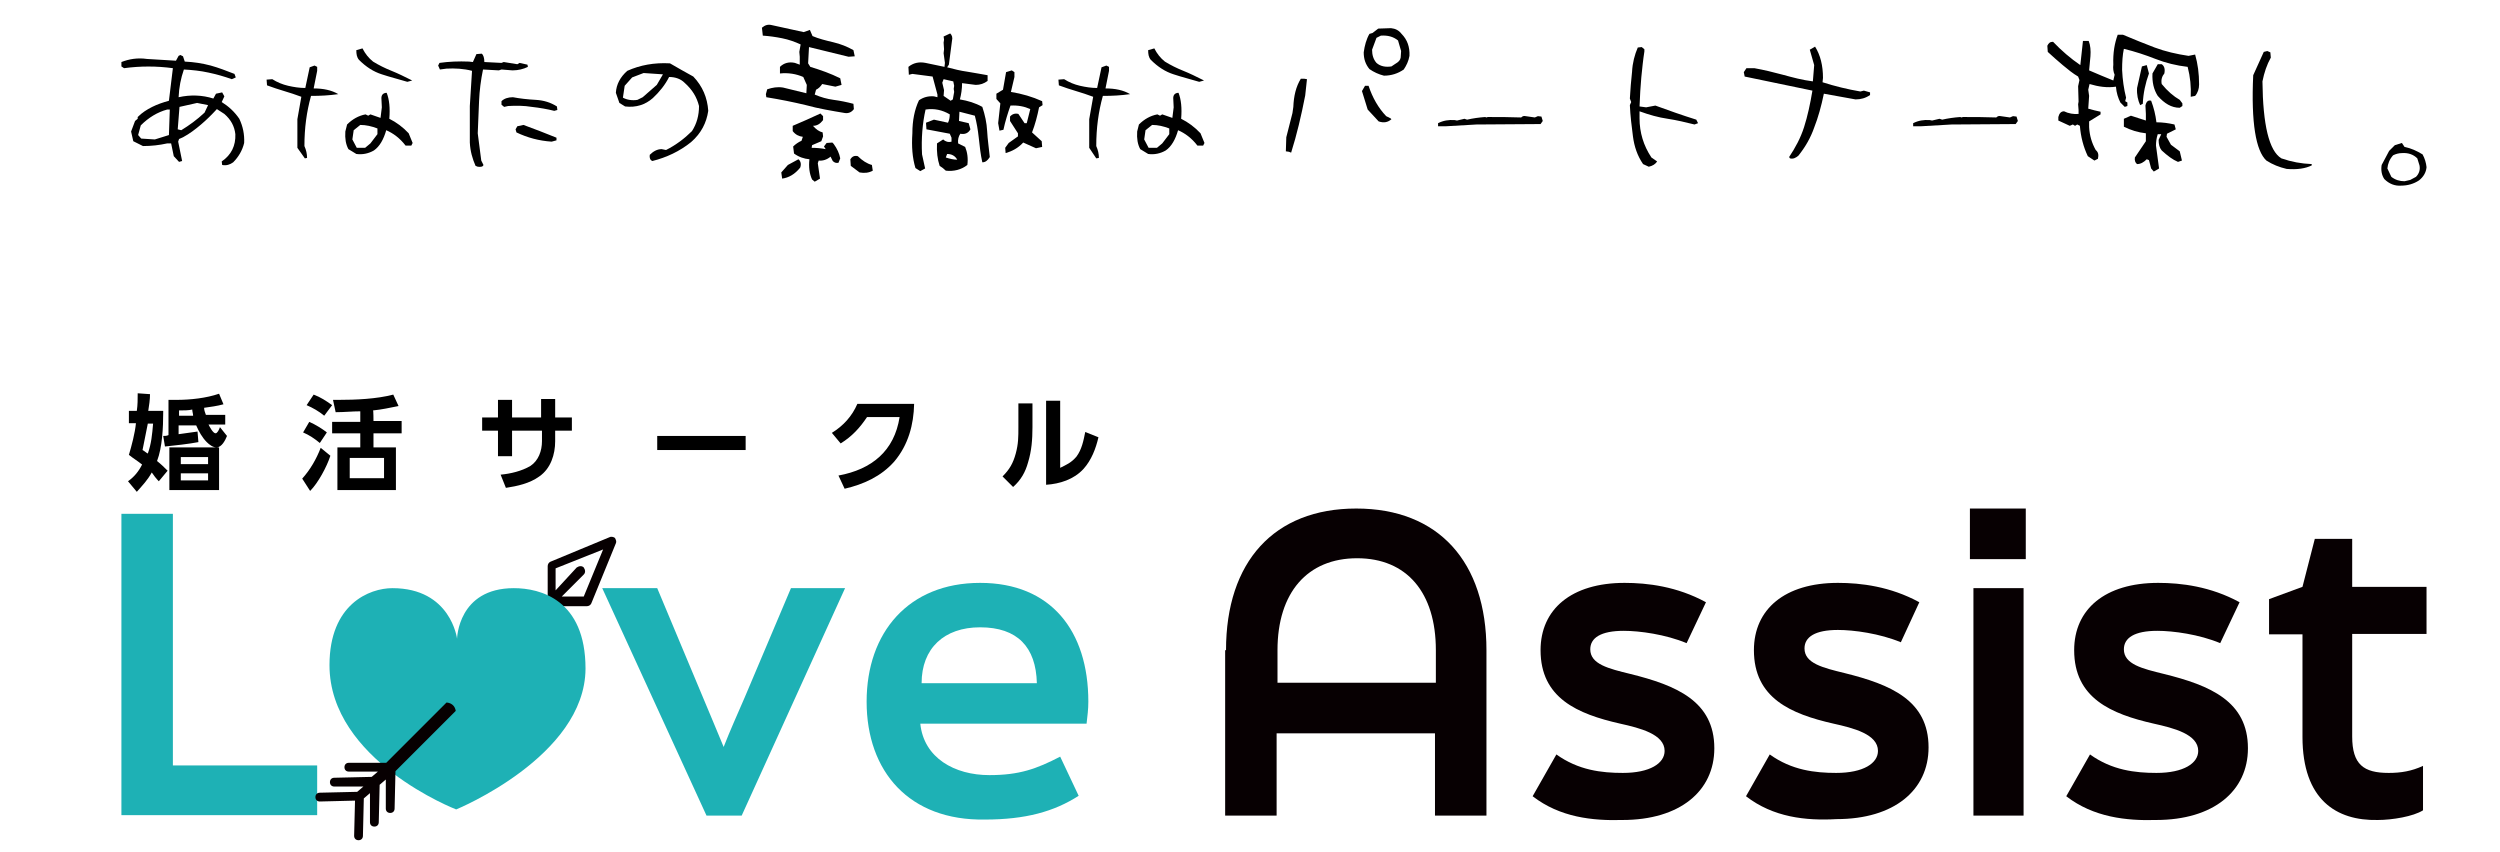<?xml version="1.0" encoding="utf-8"?>
<!-- Generator: Adobe Illustrator 28.0.0, SVG Export Plug-In . SVG Version: 6.00 Build 0)  -->
<svg version="1.1" id="レイヤー_1" xmlns="http://www.w3.org/2000/svg" xmlns:xlink="http://www.w3.org/1999/xlink" x="0px"
	 y="0px" viewBox="0 0 568.3 193.6" style="enable-background:new 0 0 568.3 193.6;" xml:space="preserve">
<style type="text/css">
	.st0{fill:#070002;}
	.st1{fill:#1EB1B5;}
	.st2{fill:#070001;}
</style>
<g>
	<path d="M50.4,36.7c2.2-1.5,3.2-3.6,3.1-6.2c-0.2-1.8-1-3.3-2.5-4.6l-1.7-1.1c-1.2,1.3-2.3,2.4-3.6,3.5s-2.6,2.1-4.1,2.9l-0.9,0.4
		l-0.2,0.6l0.9,4.4l-0.7,0.2l-1.2-1.3l-0.6-2.9H38c-1.8,0.4-3.6,0.6-5.5,0.6l-2.2-1.1l-0.5-2.2l0.9-2.4l0.6-0.5v-0.4
		c1-1,2.1-1.7,3.3-2.3c1.2-0.6,2.4-1,3.8-1.4l0.9-7.4c-3.7-0.5-7.4-0.5-11.1,0l-0.6-0.4v-1c1.8-0.7,3.7-1,5.8-0.7l6.6,0.4l0.6-1.1
		l0.4-0.2l0.6,0.3L42,14c2.1,0.1,4,0.4,5.9,0.9c1.8,0.5,3.6,1.2,5.4,1.9l0.3,0.8L52.7,18c-1.7-0.6-3.4-1.1-5.3-1.5
		c-1.8-0.4-3.7-0.6-5.6-0.7c-0.7,2-1.1,4.1-1.2,6.3c2.7-0.6,5.4-0.5,7.9,0.3l0.6-1.1l1.4-0.3l0.5,0.9l-0.6,1.3c1.6,1,2.9,2.2,4,3.8
		c0.8,1.7,1.2,3.5,1.1,5.5c-0.4,1.7-1.3,3.2-2.5,4.4c-0.7,0.5-1.5,0.8-2.5,0.6L50.4,36.7z M38.6,24.9H38c-2.2,0.6-4.2,1.8-6,3.6
		l-0.6,2.2l0.7,0.8l3.1,0.2l3.2-1L38.6,24.9z M46.5,25.6l0.8-1.7l-2.5-0.5l-4,0.9l-0.4,5.1l0.8,0.2C43,28.5,44.8,27.2,46.5,25.6z"/>
	<path d="M67.6,33.6v-6.5l0.9-5.1c-1.3-0.5-2.6-0.9-3.9-1.3c-1.3-0.4-2.6-0.8-3.9-1.3l-0.1-1.3l1.3-0.1c1.1,0.7,2.3,1.2,3.6,1.5
		s2.6,0.5,3.9,0.5l1-4.7l1.1-0.4l0.6,0.3v0.9l-0.8,4c2.2,0,4.1,0.4,5.6,1.3c-2.1,0.3-4.1,0.4-6.2,0.4c-1,3.6-1.5,7.3-1.5,11.4
		c0.4,0.9,0.6,1.8,0.6,2.7L69.3,36L67.6,33.6z M79.2,33.9c-0.6-1.1-0.8-2.4-0.7-4l0.4-1.6c1.2-1.2,2.6-2,4.2-2.3l0.6,0.3l0.5-0.3
		l2.3,0.8l0.3-2.4l-0.1-2.1c0-0.8,0.5-1.2,1.2-1.2c0.6,1.5,0.8,3.5,0.6,5.9c1.6,0.8,3.1,1.9,4.4,3.3l0.9,2.2l-0.3,0.6h-1.3
		c-1.3-1.7-2.8-2.8-4.4-3.5c-0.6,2.1-1.5,3.7-2.8,4.6c-1.2,0.7-2.6,1-4,0.8L79.2,33.9z M85.8,30.5v-1.3c-1.3-0.5-2.6-0.8-3.9-0.8
		l-1.5,1.2l-0.3,2.1l1,1.9H83l1.2-1L85.8,30.5z M86.8,16.9c-1.9-0.6-3.6-1.7-5.2-3.3C81.1,13,81,12.3,81,11.4l1.4-0.4
		c0.6,1.2,1.4,2.2,2.4,3c1.3,0.8,2.7,1.5,4.2,2.1c1.5,0.6,2.9,1.3,4.3,2l0.4,0.2l-1.1,0.3C90.6,18,88.6,17.5,86.8,16.9z"/>
	<path d="M108.1,37.7c-0.7-1.6-1.2-3.3-1.3-5.3v-8.3l0.5-8c-1.9-0.5-3.9-0.6-5.8-0.5l-1.5,0.2l-0.4-0.9l0.3-0.6
		c2.1-0.3,4.4-0.4,6.7-0.3l0.9,0.1l0.8-1.8l1.2-0.1c0.4,0.3,0.6,1,0.6,1.9l3.9,0.2l0.5-0.2l3.1,0.5l0.5-0.3l1.8,0.4l0.1,0.5
		c-1,0.5-2.2,0.8-3.5,0.8l-2.5-0.2l-0.6,0.2l-3.6-0.2c-0.5,2.4-0.8,4.8-0.9,7.2s-0.2,4.9-0.3,7.3l0.8,6.2l0.5,1
		c-0.1,0.4-0.6,0.5-1.3,0.4L108.1,37.7z M120.9,24.3c-1.8-0.3-3.6-0.3-5.4-0.2l-0.9,0.2l-0.6-0.5V23c0.6-0.6,1.5-0.9,2.6-0.9
		c1.6,0.3,3.3,0.5,5.2,0.6c1.8,0.1,3.4,0.6,4.8,1.5l0.1,0.8l-0.7,0.2C124.4,24.8,122.7,24.5,120.9,24.3z M117.4,30.1l-0.2-0.7
		l0.4-0.7l1.4-0.3c2.5,0.9,5,1.9,7.5,2.9v0.6l-1.1,0.3C122.5,32,119.9,31.3,117.4,30.1z"/>
	<path d="M147.7,35.2c0.8-0.8,1.7-1.3,2.7-1.3l1,0.2c2.2-1.1,4.2-2.6,5.9-4.3c1.1-1.7,1.6-3.6,1.6-5.7c-0.5-2-1.5-3.7-3.3-5.3
		c-0.8-0.8-2-1.3-3.5-1.3c-0.9,1.8-2.2,3.4-3.7,4.8c-1.7,1.5-3.8,2.2-6.3,1.9l-1.3-0.8l-0.8-2.3c0.1-1.9,1-3.6,2.6-5
		c2.9-1.3,6.1-1.9,9.7-1.7c1.7,1,3.5,2,5.3,3c2.1,2.2,3.2,4.8,3.4,7.8c-0.4,2.7-1.6,5.1-3.9,7.1c-2.6,2.1-5.6,3.5-8.8,4.3
		C147.8,36.4,147.6,35.9,147.7,35.2z M149.3,19.3l1.4-2.4l-4.4-0.3l-2.6,1l-1.7,1.9l-0.4,2.7c0.9,0.5,2.1,0.7,3.3,0.5l1.2-0.6
		L149.3,19.3z"/>
	<path d="M183.2,23.9c-2.9-0.7-5.9-1.3-9-1.8l-0.1-0.7l0.3-1.1c1.2-0.4,2.3-0.6,3.6-0.4l5.3,1.3l0.1-1.9l-0.8-1.8
		c-1.6-0.7-3.4-1-5.3-0.8v-1.5c0.9-0.9,2.1-1.2,3.4-0.9l1.1,0.4v-1.8l-0.1-1.1l0.3-1.7c-1.3-0.6-2.7-1.1-4.2-1.4
		c-1.5-0.3-2.9-0.5-4.4-0.6l-0.2-1.8c0.7-0.6,1.4-0.8,2.2-0.6l7.3,1.6l1.4-0.5l0.6,1.4c1.4,0.6,3,1,4.7,1.4s3.2,1,4.6,1.8l0.3,1.4
		l-1.4,0.1l-9-2.2l-0.2,3.7l0.5,0.8c2.3,0.7,4.6,1.5,6.8,2.6l0.3,1.5l-1.4,0.4l-3-0.6c-0.4,0.6-0.8,1-1.4,1.3l-0.3,1.1
		c1.4,0.6,2.8,1,4.3,1.2s3,0.5,4.5,0.9l0.1,1.2c-0.5,0.7-1.2,1-2,0.9C189.1,25.2,186.1,24.7,183.2,23.9z M177.6,39.2l1.5-1.7
		l2.4-1.3c0.5,0.4,0.7,1.1,0.4,1.9c-1.2,1.5-2.6,2.3-4.1,2.5L177.6,39.2z M184.6,40.8c-0.6-1.3-0.8-2.9-0.6-4.6
		c-1.2-0.1-2.4-0.5-3.5-1.3l-0.2-1.6c0.5-0.5,1.2-1,1.9-1.3l0.3-0.9c-0.9-0.1-1.7-0.5-2.3-1.3v-1.2c2.1-0.9,4.2-1.8,6.3-2.8l0.6,0.6
		v0.9c-0.7,0.9-1.4,1.3-2.3,1.3c0.7,0.8,1.4,1.3,2.2,1.5l0.1,0.9l-0.4,1.1l-2.1,0.9l-0.1,0.6c1.1,0,2.2,0.1,3.2,0.3l-0.4-0.6
		l0.6-0.8l1.3-0.1l0.3,0.3c0.8,1.1,1.3,2.2,1.5,3.3l-0.4,1c-0.5,0.1-0.9,0-1.3-0.4l-0.5-1c-0.8,0.7-1.8,1-2.7,0.9l-0.2,0.6l0.5,3.5
		l-1.2,0.7L184.6,40.8z M193.4,37.7l-0.1-1.5c0.4-0.6,0.9-0.9,1.7-0.7c1,1,2.1,1.7,3.2,2l0.2,1.3c-0.9,0.5-1.9,0.6-3,0.4L193.4,37.7
		z"/>
	<path d="M208.1,38.2c-0.7-2.3-0.9-4.9-0.7-7.9c0-2.9,0.5-5.4,1.5-7.5c1-0.7,2.1-1,3.4-0.9l0.8,0.2v-0.6l-1.1-4.1l-4.6-0.6l-0.8,0.2
		l-0.1-1.8c1.1-0.9,2.4-1.2,3.9-0.9l4.3,0.9l0.1-0.9l-0.3-2.2l0.1-0.9l-0.1-1.5l0.1-0.7l-0.1-0.7l1.5-0.7c0.4,0.4,0.6,0.9,0.4,1.7
		l-0.7,5.4l-0.4,0.6c1.5,0.4,3.1,0.8,4.6,1c1.6,0.3,3.1,0.5,4.6,0.8v1.3c-0.8,0.6-1.7,0.9-2.7,0.9l-3.1-0.4c0,1.3-0.2,2.6-0.5,3.7
		c1.8,0.3,3.5,0.8,5.1,1.7c0.6,1.8,1,3.6,1.1,5.5s0.4,3.9,0.6,5.9c-0.5,0.8-1,1.2-1.7,1.2c-0.4-1.8-0.6-3.6-0.8-5.5
		c-0.2-1.9-0.5-3.6-0.9-5.1l-3.5-0.9l-0.1,2.1l2.2,0.5l0.4,1.4c-0.5,0.9-1.3,1.2-2.3,1c-0.4,0.6-0.6,1.3-0.5,2.2l1.6,0.8
		c0.5,1.2,0.7,2.6,0.5,4.1c-1.4,1.1-3.1,1.5-4.9,1.3c-0.4-0.4-0.9-0.8-1.4-1.1c-0.5-1.5-0.7-3.2-0.6-5.1l1.4-0.9
		c0.5,0.5,1.2,0.7,1.9,0.5v-0.9l-0.4-0.9l-5.3-1l-0.1-1.5l1.8-0.7l3.2,0.7c0.3-0.6,0.4-1.3,0.4-1.9c-1.7-1-3.5-1.4-5.5-1.1
		c-0.7,3.1-1,6.6-0.8,10.2l0.7,3.2l-1.1,0.6L208.1,38.2z M216.9,20.9l-0.1-0.7l0.1-0.7l-0.2-1l-2.2-0.5l-0.3,0.8l0.4,1.7l-0.1,1.3
		l1.6,1.1l0.5-0.3L216.9,20.9z M215.3,35l-0.3,0.8c0.9,0.3,1.8,0.5,2.6,0.5C217.1,35.4,216.3,35,215.3,35z M228.5,33.6l0.8-1.1
		l2.1-1.5v-0.7l-1.8-2.8v-1c0.5-0.6,1.2-0.8,1.9-0.6l1.4,2.1h0.5l0.8-3.2c-1.3-0.6-2.8-0.9-4.5-0.8c-0.6,1.7-1.2,3.6-1.6,5.5
		l-0.9,0.2l-0.3-1.7l0.5-4.5l-0.9-1v-1.2l1.5-0.9l0.7-4L230,16l0.6,0.4v1.1l-0.8,3.4c2.5,0.4,4.9,1.1,7.1,2.1l0.1,0.9l-0.8,0.5
		c-0.4,2-0.9,3.9-1.6,5.7l2.2,2l0.1,1.3l-1.4,0.3l-2.9-1.3c-1.2,1.3-2.6,2-4,2.4L228.5,33.6z"/>
	<path d="M247.6,33.6v-6.5l0.9-5.1c-1.3-0.5-2.6-0.9-3.9-1.3c-1.3-0.4-2.6-0.8-3.9-1.3l-0.1-1.3l1.3-0.1c1.1,0.7,2.3,1.2,3.6,1.5
		s2.6,0.5,3.9,0.5l1-4.7l1.1-0.4l0.6,0.3v0.9l-0.8,4c2.2,0,4.1,0.4,5.6,1.3c-2.1,0.3-4.1,0.4-6.2,0.4c-1,3.6-1.5,7.3-1.5,11.4
		c0.4,0.9,0.6,1.8,0.6,2.7l-0.6,0.1L247.6,33.6z M259.2,33.9c-0.6-1.1-0.8-2.4-0.7-4l0.4-1.6c1.2-1.2,2.6-2,4.2-2.3l0.6,0.3l0.5-0.3
		l2.3,0.8l0.3-2.4l-0.1-2.1c0-0.8,0.5-1.2,1.2-1.2c0.6,1.5,0.8,3.5,0.6,5.9c1.6,0.8,3.1,1.9,4.4,3.3l0.9,2.2l-0.3,0.6h-1.3
		c-1.3-1.7-2.8-2.8-4.4-3.5c-0.6,2.1-1.5,3.7-2.8,4.6c-1.2,0.7-2.6,1-4,0.8L259.2,33.9z M265.8,30.5v-1.3c-1.3-0.5-2.6-0.8-3.9-0.8
		l-1.5,1.2l-0.3,2.1l1,1.9h1.9l1.2-1L265.8,30.5z M266.8,16.9c-1.9-0.6-3.6-1.7-5.2-3.3c-0.5-0.6-0.6-1.3-0.6-2.2l1.4-0.4
		c0.6,1.2,1.4,2.2,2.4,3c1.3,0.8,2.7,1.5,4.2,2.1c1.5,0.6,2.9,1.3,4.3,2l0.4,0.2l-1.1,0.3C270.6,18,268.6,17.5,266.8,16.9z"/>
	<path d="M292.3,34.4l0.1-3.2l1.4-5.5l0.2-1.4c0.1-2.5,0.6-4.6,1.7-6.4h0.8l0.6,0.1l-0.4,3.7c-0.9,4.6-1.9,8.9-3.2,13l-0.5-0.2
		L292.3,34.4z M310.9,24.9l-1.3-4.2l0.7-1.2h0.8c0.9,2.7,2.2,5,4,6.9l1,0.5l0.2,0.2c-0.8,0.7-1.7,0.9-2.9,0.5L310.9,24.9z
		 M311.3,15.7c-0.9-1.1-1.3-2.3-1.3-3.8c0.2-1.5,0.6-3,1.3-4.2l0.7-0.2l1.3-1l2.9-0.1c1,0.1,1.8,0.5,2.4,1.3c1.3,1.3,1.9,3,1.8,5
		c-0.2,1.2-0.7,2.2-1.3,3.1c-1.3,0.9-2.8,1.4-4.5,1.4C313.4,16.9,312.3,16.4,311.3,15.7z M318.4,13.1l0.1-1.5l-0.7-2.4
		c-1.1-0.9-2.4-1.2-3.9-1.1l-1,0.5l-1,2.7c0,1.2,0.3,2.2,1,3c0.9,0.8,2.1,1,3.4,0.8l0.9-0.6C317.9,14.1,318.3,13.7,318.4,13.1z"/>
	<path d="M326.9,28.7V28c1.2-0.6,2.4-0.8,3.8-0.7l0.5,0.1l1.7-0.4l0.6,0.2c1.3-0.3,2.7-0.5,4.1-0.6l0.3,0.1l0.3-0.1
		c2.5,0,5,0,7.6,0.1c0.3-0.3,0.6-0.4,1-0.3l2.1,0.3l0.7-0.3l0.8,0.1l0.3,1l-0.5,0.7c-4.9,0-9.7,0.1-14.6,0.1l-6.9,0.4L326.9,28.7z"
		/>
	<path d="M373.5,37.3c-1.3-1.9-2-4-2.3-6.3s-0.6-4.7-0.7-7.1l0.3-0.7l-0.3-0.8c0.1-2.1,0.3-4.1,0.5-6.1c0.1-2,0.6-3.9,1.3-5.5
		l0.9-0.1l0.6,0.5v0.5c-0.3,1.9-0.5,3.9-0.7,5.9c-0.2,2.1-0.3,4.2-0.4,6.6l1.5,0.2l2.1-0.4c3,1.1,6.1,2.2,9.3,3.2L386,28l-0.8,0.3
		c-2-0.5-4.1-1-6.1-1.3c-2.1-0.3-4.2-0.9-6.4-1.7v1.6c0,3.2,0.9,6.2,2.7,8.9l1.3,0.9c-0.4,0.6-1,1-1.9,1.2L373.5,37.3z"/>
	<path d="M406.7,35.7c1.4-2.1,2.6-4.3,3.4-6.8s1.4-5.3,1.9-8.3l-15.4-3.2l-0.2-1l0.6-0.9h1.8c2.2,0.4,4.3,0.9,6.5,1.5
		s4.4,1.2,6.8,1.5l0.3-3.7l-1-3.5l1.2-0.7c1.2,1.9,1.8,4.3,1.8,7.1l-0.1,1c2.8,0.9,5.7,1.6,8.6,2.1l0.8-0.2l1.4,0.4v0.6
		c-1,0.7-2.1,1-3.3,1l-7.2-1.3c-0.6,2.9-1.3,5.4-2.2,7.7c-0.8,2.3-2,4.4-3.6,6.4c-0.6,0.5-1.2,0.8-1.9,0.6L406.7,35.7z"/>
	<path d="M434.9,28.7V28c1.2-0.6,2.4-0.8,3.8-0.7l0.5,0.1l1.7-0.4l0.6,0.2c1.3-0.3,2.7-0.5,4.1-0.6l0.3,0.1l0.3-0.1
		c2.5,0,5,0,7.6,0.1c0.3-0.3,0.6-0.4,1-0.3l2.1,0.3l0.7-0.3l0.8,0.1l0.3,1l-0.5,0.7c-4.9,0-9.7,0.1-14.6,0.1l-6.9,0.4L434.9,28.7z"
		/>
	<path d="M474.6,35.5c-1-2.1-1.6-4.4-1.8-6.9l-0.6-0.3l-0.5,0.3l-0.5-0.3l-0.7,0.3l-2.6-1.2v-0.8c0.2-0.8,0.6-1.3,1.3-1.3
		c1,0.5,2.2,0.7,3.3,0.6V25l-0.1-1.3l0.1-0.6l-0.1-3.5l0.3-1.4l-0.3-0.8c-1.2-0.7-2.3-1.6-3.5-2.6s-2.3-2-3.4-3l-0.1-1.4
		c0.3-0.6,0.6-0.9,1.3-0.9c1.9,2,4,3.8,6.2,5.3l0.6-5.5h1.3c0.4,1,0.5,2.2,0.4,3.5l-0.3,3.2c1.9,0.8,3.7,1.6,5.5,2.3l0.3-1.3
		c-0.3-0.7-0.4-1.5-0.3-2.3c-0.1-2.7,0.3-4.9,1-6.8h1.2c2.4,1,4.8,2,7.2,2.9c2.4,0.9,5,1.5,7.7,1.9l1.5-0.3c0.6,2.1,0.9,4.3,0.9,6.8
		c0,1-0.3,1.9-0.9,2.6l-1,0.2c0.1-2.3-0.1-4.5-0.7-6.8c-2.6-0.3-5-0.9-7.3-1.8c-2.3-0.9-4.7-1.7-7.2-2.3c-0.3,1.4-0.4,3-0.4,4.8
		c0.1,2.2,0.4,4.3,0.9,6.3l-0.2,0.8l0.5,0.3v0.8l-0.6,0.2l-1-1c-0.5-1-0.9-2.2-1-3.6c-2,0.3-4,0-6-0.6l-0.3,1.3l0.2,1.4l-0.2,2.9
		c1,0.3,1.9,0.5,2.8,0.7V26l-2.6,1.6v1.3c0.1,1.9,0.6,3.6,1.5,5.2c0.6,0.5,0.7,1.1,0.5,2l-0.8,0.4L474.6,35.5z M489,38.3l-0.5-1.9
		l-0.5-0.2c-0.7,0.7-1.4,1.1-2.2,1.1c-0.4-0.3-0.6-0.8-0.5-1.5l2.5-3.7v-1.8c-1.8-0.2-3.4-0.7-5-1.5V27l1.6-0.7l3.4,1.1v-1.5
		l-0.1-1.9c0.2-0.9,0.6-1.3,1.3-1.1c0.6,1.6,1,3.2,1.2,4.9c1.4,0,2.8,0.2,4.1,0.5l0.3,1.1l-2,1l-0.1,0.7l1,1.8l2,1.5l0.5,2.1
		l-0.9,0.3c-1.2-0.5-2.4-1.4-3.7-2.6c-0.5-0.6-0.7-1.4-0.7-2.4l0.6-1.3h-0.8c-0.3,0.9-0.4,1.8-0.4,2.6l0.7,5.2l-1.2,0.7L489,38.3z
		 M485.8,20l1.1-4.9l1.1-0.3l0.5,1.9c-0.8,2.2-1.3,4.5-1.4,6.9l-0.6,0.3C486,22.8,485.7,21.5,485.8,20z M490.5,21.8
		c-0.9-1.4-1.3-3.1-1.2-5.1l1.2-2.1h0.9c0.6,0.4,0.8,1.1,0.6,2.1c-0.5,0.6-0.8,1.4-0.6,2.4c1.3,1.6,2.7,2.8,4.1,3.6l0.6,0.8v0.6
		l-0.6,0.4C493.6,24.5,492,23.5,490.5,21.8z"/>
	<path d="M515.2,36.5c-2.4-2.2-3.5-8.6-3-19.4l2.4-5.3l0.8-0.2l0.7,0.3l0.1,1.2c-0.9,1.6-1.5,3.4-1.9,5.4c0.1,9.9,1.5,15.8,4.3,17.5
		c2.3,0.8,4.5,1.2,6.9,1.3v0.3c-1.4,0.7-3.3,1-5.7,0.8C518.1,38,516.6,37.4,515.2,36.5z"/>
	<path d="M542,40.7c-0.6-0.9-0.8-2-0.6-3.2l1.7-3.2l1.3-1.3l1.6-0.5l0.6,0.9c1.5,0.3,2.8,0.9,4.1,1.7c0.5,0.9,0.8,1.9,0.9,2.9
		c-0.1,1.2-0.7,2.2-1.7,3c-1.2,0.8-2.6,1.2-4.1,1.2C544.4,42.3,543.1,41.8,542,40.7z M549.2,40.2c0.7-0.7,1-1.6,0.8-2.6l-0.5-1.6
		c-0.9-0.9-2.1-1.3-3.5-1.2c-0.7,0-1.4,0.2-2,0.5c-0.8,0.9-1.2,1.9-1.3,3l0.9,1.9c0.9,0.7,1.9,1,3,1l1.3-0.3L549.2,40.2z"/>
</g>
<g>
	<g>
		<path class="st0" d="M278.7,147.8c0-20.1,10.9-32.2,29.6-32.2s29.6,12.1,29.6,32.2v37.6h-11.7v-18.7h-36v18.7h-11.7v-37.6H278.7z
			 M326.4,155.2v-7.4c0-13.1-6.6-20.9-17.9-20.9c-11.3,0-18.1,7.8-18.1,20.9v7.4H326.4z"/>
		<path class="st0" d="M348.4,181l5.4-9.5c5,3.6,10.3,4.2,15.1,4.2c6.2,0,9.5-2.2,9.5-5c0-3.8-5.6-5.2-10.1-6.2
			c-9.7-2.2-18.1-5.8-18.1-16.7c0-9.3,7-15.3,19.1-15.3c5.2,0,11.9,0.8,18.5,4.4l-4.4,9.3c-4.8-2-10.7-2.8-14.3-2.8
			c-5.2,0-7.6,1.6-7.6,4.2c0,3.4,4.2,4.4,9.1,5.6c10.5,2.6,19.1,6.2,19.1,16.9c0,9.7-7.8,16.3-20.9,16.3
			C362,186.6,354.6,185.8,348.4,181z"/>
		<path class="st0" d="M396.9,181l5.4-9.5c5,3.6,10.3,4.2,15.1,4.2c6.2,0,9.5-2.2,9.5-5c0-3.8-5.6-5.2-10.1-6.2
			c-9.7-2.2-18.1-5.8-18.1-16.7c0-9.3,7-15.3,19.1-15.3c5.2,0,11.9,0.8,18.5,4.4l-4.2,9.1c-4.8-2-10.7-2.8-14.3-2.8
			c-5.2,0-7.6,1.6-7.6,4.2c0,3.4,4.2,4.4,9.1,5.6c10.5,2.6,19.1,6.2,19.1,16.9c0,9.7-7.8,16.3-20.9,16.3
			C410.5,186.6,403.1,185.8,396.9,181z"/>
		<path class="st0" d="M447.8,127.1v-11.5h12.7v11.5C460.6,127.1,447.8,127.1,447.8,127.1z M448.6,185.4v-51.7H460v51.7H448.6z"/>
		<path class="st0" d="M469.7,181l5.4-9.5c5,3.6,10.3,4.2,15.1,4.2c6.2,0,9.5-2.2,9.5-5c0-3.8-5.6-5.2-10.1-6.2
			c-9.7-2.2-18.1-5.8-18.1-16.7c0-9.3,7-15.3,19.1-15.3c5.2,0,11.9,0.8,18.5,4.4l-4.4,9.3c-4.8-2-10.7-2.8-14.3-2.8
			c-5.2,0-7.6,1.6-7.6,4.2c0,3.4,4.2,4.4,9.1,5.6c10.5,2.6,19.1,6.2,19.1,16.9c0,9.7-7.8,16.3-20.9,16.3
			C483.4,186.6,475.9,185.8,469.7,181z"/>
		<path class="st0" d="M523.4,167.5v-23.3h-7.6v-8l7.6-2.8l2.8-10.9h8.5v10.9h16.9v10.7h-16.9v23.3c0,6.4,2.6,8.3,8.3,8.3
			c2.8,0,5.2-0.4,7.8-1.6v10.1c-2.2,1.4-7,2.2-10.3,2.2C531.1,186.6,523.4,181.8,523.4,167.5z"/>
	</g>
	<g>
		<path d="M37.1,93.7c0,3.4-0.2,8-1.4,11.1c1,0.8,1.6,1.4,2.4,2.2l-2,2.4c-0.6-0.6-1.2-1.4-1.6-2c-1,1.8-2,2.8-3.4,4.4l-2-2.4
			c1.4-1,2.4-2.2,3.2-3.8c-1-0.8-2-1.4-3-2.2c0.6-2,1.4-5,1.6-7.2h-1.6v-2.8h1.8c0.2-1.4,0.2-2.6,0.2-4l2.8,0.2
			c0,1.2-0.2,2.6-0.4,3.8h3.4V93.7z M32.4,102.3c0.4,0.2,0.8,0.6,1.2,0.8c0.8-2.2,1-4.4,1.2-6.8h-1.2
			C33.2,98.3,32.8,100.3,32.4,102.3z M44.9,98.1l0.2,2.4c-2,0.4-5.6,0.8-7.6,1l-0.4-2.4c0.4,0,0.8,0,1.2-0.2v-8c0.6,0,1.2,0,1.8,0
			c3.2,0,6.8-0.4,9.7-1.4l1,2.4c-1.4,0.4-3,0.6-4.4,0.8c0,0.6,0.2,1,0.4,1.6h4.4v2.2h-3.8c0.2,0.4,1,2,1.6,2c0.4,0,0.8-0.8,1-1.4
			l1.6,2c-0.4,1-1.2,2.6-2.4,2.6c-0.8,0-1.6-0.6-2.2-1.2c-1-1-1.8-2.4-2.4-3.8h-4v2C42.1,98.5,43.5,98.3,44.9,98.1z M49.9,111.4
			H38.5v-9.7h11.3V111.4z M40.7,93.3v1.2h3.2c0-0.4-0.2-1-0.2-1.4C42.9,93.3,41.7,93.3,40.7,93.3z M41.1,103.9v1.6h6.2v-1.6H41.1z
			 M41.1,107.6v1.6h6.2v-1.6H41.1z"/>
		<path d="M70.5,111.6l-1.8-2.8c1.8-2,3.2-4.4,4.2-7l2.2,1.8C74.3,106.1,72.3,109.8,70.5,111.6z M74.3,98.3l-1.6,2.4
			c-1.2-1-2.4-1.8-3.8-2.4l1.4-2.4C71.7,96.5,73.3,97.5,74.3,98.3z M75.5,92.1l-1.8,2.4c-1.2-1-2.6-1.8-4-2.4l1.6-2.4
			C72.9,90.3,74.1,91.1,75.5,92.1z M84.9,95.7h6.4v2.8h-6.4v3.2H90v9.7H76.7v-9.7h5.2v-3.2h-6.4v-2.6h6.4v-2.4
			c-1.8,0-3.6,0.2-5.6,0.2l-0.6-2.8h1.2c4,0,8.7-0.2,12.5-1.2l1.2,2.6c-2,0.4-3.8,0.8-5.8,1C84.9,93.3,84.9,95.7,84.9,95.7z
			 M79.5,104.1v4.6h7.8v-4.6H79.5z"/>
		<path d="M130,94.9v3h-3.8v2.4c0,3-1,6.2-3.6,8c-2.2,1.6-5,2.2-7.6,2.6l-1.2-3c2.2-0.2,4.8-0.8,6.8-2c1.8-1.2,2.6-3.4,2.6-5.6v-2.4
			h-6.8v5.8h-3.2v-5.8h-3.6v-3h3.6v-4h3.2v4h6.6v-4.2h3.2v4.2C126.2,94.9,130,94.9,130,94.9z"/>
		<path d="M169.5,99.1v3.2h-20.1v-3.2H169.5z"/>
		<path d="M203.3,104.9c-3,3.4-7,5.2-11.3,6.2l-1.4-3c7.6-1.4,12.7-5.6,13.9-13.3h-7.4c-1.6,2.4-3.4,4.4-6,6l-2-2.4
			c2.6-1.6,4.6-3.8,5.8-6.6h12.9C207.7,96.5,206.5,101.1,203.3,104.9z"/>
		<path d="M234.7,97.1c0,2.8-0.2,5.4-1,8c-0.6,2.2-1.6,4-3.4,5.6l-2.4-2.4c1.6-1.6,2.4-3,3-5.2c0.6-2.2,0.6-3.8,0.6-6v-5.4h3.2
			C234.7,91.7,234.7,97.1,234.7,97.1z M240.9,106.4c1.6-0.8,2.6-1.2,3.8-2.6c1.2-1.6,1.6-3.6,2-5.6l3,1.2c-0.6,2.6-1.6,5.2-3.4,7.2
			c-2.2,2.4-5.4,3.4-8.5,3.6V91.1h3.2V106.4z"/>
	</g>
	<path class="st1" d="M27.6,116.8h11.7V174h32.8v11.3H27.6V116.8z"/>
	<path class="st1" d="M136.9,133.7h12.5l10.3,24.6c1.8,4.2,3.4,8.2,4.8,11.5c1.4-3.6,3.2-7.6,4.8-11.3l10.5-24.8h12.3l-23.5,51.7h-8
		L136.9,133.7z"/>
	<path class="st1" d="M197,159.5c0-15.7,9.5-27,25.8-27c16.1,0,24.6,10.9,24.6,27c0,1.8-0.2,3.2-0.4,5h-37.8
		c0.8,7.8,7.8,11.7,15.7,11.7c6.8,0,10.7-1.4,16.1-4.2l4.2,8.9c-5.6,3.6-12.1,5.4-21.3,5.4C206.7,186.6,197,175.4,197,159.5z
		 M235.7,155.3c-0.2-8.2-4.4-12.7-12.9-12.7c-8.2,0-13.3,4.8-13.3,12.7H235.7z"/>
	<g>
		<g>
			<g>
				<path class="st2" d="M107.9,155.5l17.7-17.7h7.8c0.4,0,0.8-0.2,1-0.6l5.6-13.7c0.2-0.4,0-0.8-0.2-1.2c-0.2-0.2-0.8-0.4-1.2-0.2
					l-13.5,5.6c-0.4,0.2-0.6,0.6-0.6,1v7.8l-17.7,17.7C106.5,154,106.3,155.3,107.9,155.5z M137.1,124.9l-4.4,10.7h-5l5-5
					c0.4-0.4,0.4-1,0-1.6c-0.4-0.4-1-0.4-1.6,0l-4.8,5.2v-5L137.1,124.9z"/>
			</g>
		</g>
		<path class="st1" d="M103.7,184c0,0-28.8-11.1-28.8-32.8c0-13.9,9.1-17.5,14.3-17.5c13.3,0,14.7,11.5,14.7,11.5
			s0.2-11.5,12.9-11.5c6,0,16.3,2.6,16.3,18.3C133,172,103.7,184,103.7,184z"/>
		<g>
			<g>
				<path class="st2" d="M101.5,159.7l-13.7,13.7h-8.5c-0.6,0-1,0.4-1,1s0.4,1,1,1h6.6l-1.4,1.2l-8.5,0.2c-0.6,0-1,0.4-1,1
					s0.4,1,1,1h6.6l-1.4,1.2l-8.5,0.2c-0.6,0-1,0.4-1,1s0.4,1,1,1l8-0.2l-0.2,8c0,0.6,0.4,1,1,1s1-0.4,1-1l0.2-8.5l1.4-1.2v6.6
					c0,0.6,0.4,1,1,1s1-0.4,1-1l0.2-8.5l1.4-1.2v6.6c0,0.6,0.4,1,1,1c0.6,0,1-0.4,1-1l0.2-8.5l13.7-13.7
					C103.3,159.7,101.5,159.7,101.5,159.7z"/>
			</g>
		</g>
	</g>
</g>
</svg>
